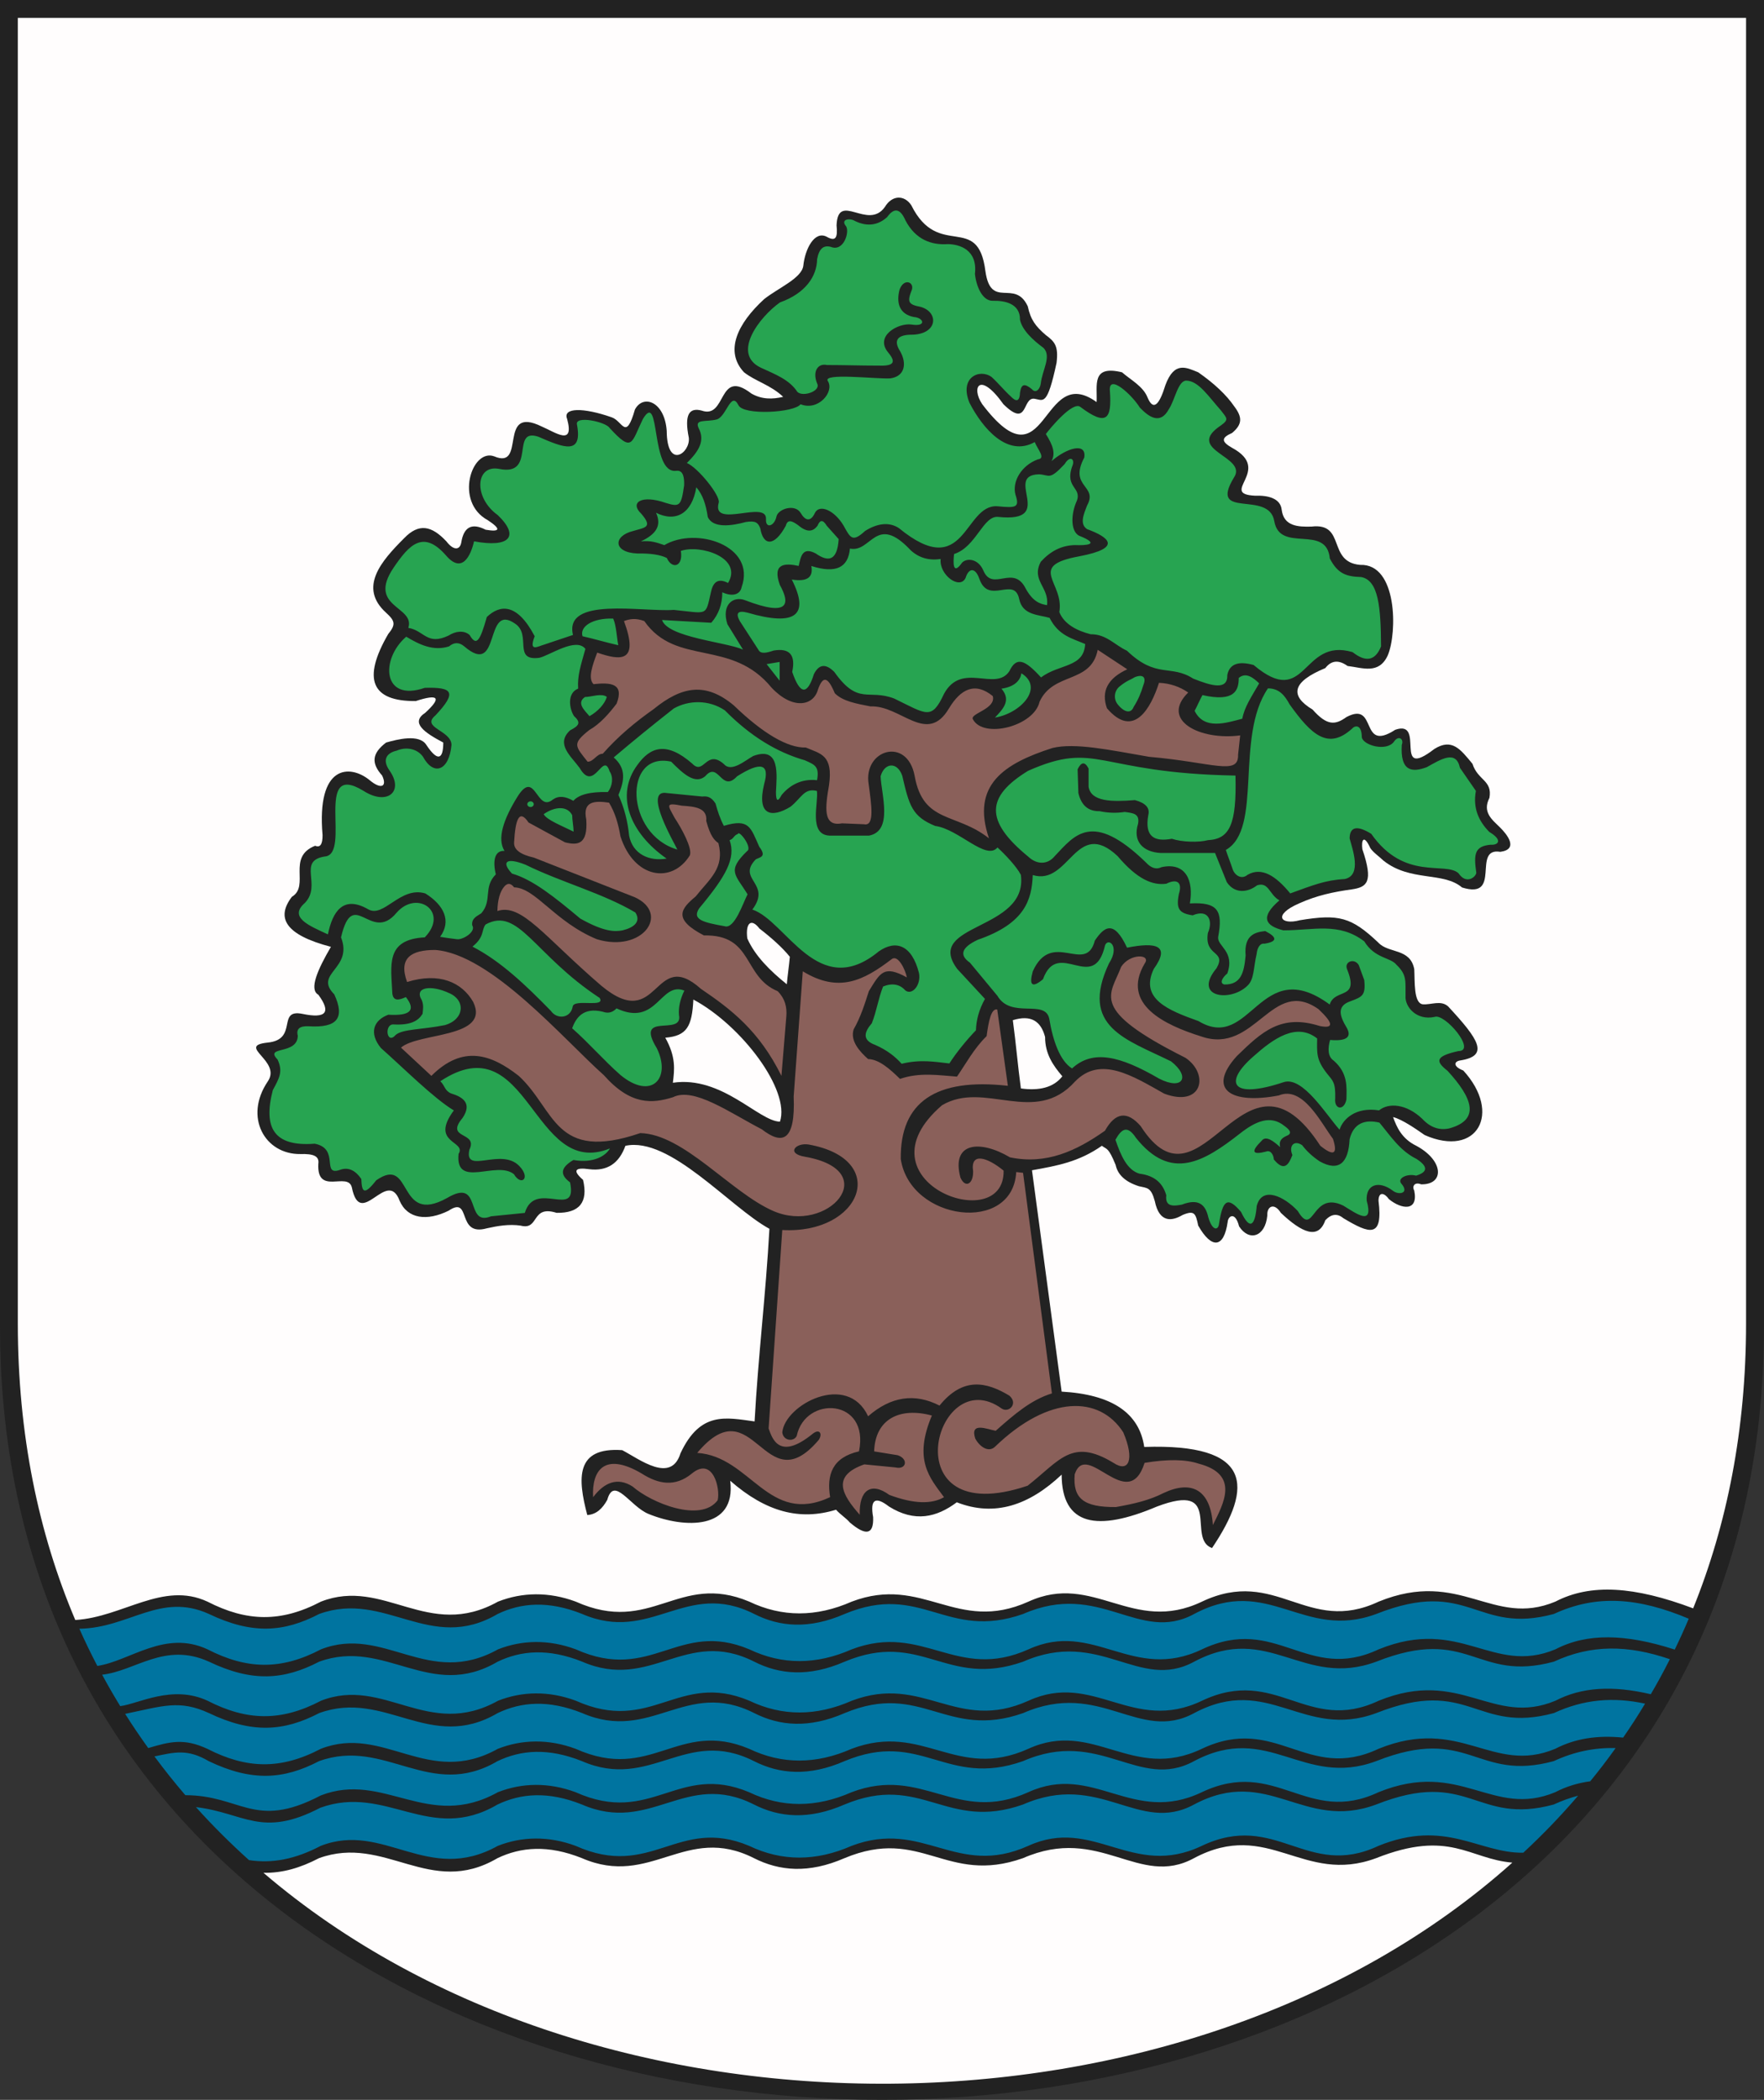 <?xml version="1.0" encoding="UTF-8" standalone="no"?>
<svg
   xmlns:dc="http://purl.org/dc/elements/1.1/"
   xmlns:cc="http://web.resource.org/cc/"
   xmlns:rdf="http://www.w3.org/1999/02/22-rdf-syntax-ns#"
   xmlns:svg="http://www.w3.org/2000/svg"
   xmlns="http://www.w3.org/2000/svg"
   xmlns:sodipodi="http://inkscape.sourceforge.net/DTD/sodipodi-0.dtd"
   xmlns:inkscape="http://www.inkscape.org/namespaces/inkscape"
   width="556.789"
   height="662.528"
   id="svg2"
   sodipodi:version="0.32"
   inkscape:version="0.43"
   sodipodi:docname="Konstancin Jeziorna.svg"
   sodipodi:docbase="C:\Documents and Settings\Mistrz\Pulpit\Herby Wikipedia\Mazowieckie">
  <rect width="100%" height="100%" fill="#333333" stroke="none"/>
  <sodipodi:namedview
     inkscape:window-height="480"
     inkscape:window-width="640"
     inkscape:pageshadow="2"
     inkscape:pageopacity="0.0"
     borderopacity="1.0"
     bordercolor="#666666"
     pagecolor="#ffffff"
     id="base" />
  <defs
     id="defs4">
    <marker
       id="ArrowEnd"
       viewBox="0 0 10 10"
       refX="0"
       refY="5"
       markerUnits="strokeWidth"
       markerWidth="4"
       markerHeight="3"
       orient="auto">
      <path
         d="M 0 0 L 10 5 L 0 10 z"
         id="path7" />
    </marker>
    <marker
       id="ArrowStart"
       viewBox="0 0 10 10"
       refX="10"
       refY="5"
       markerUnits="strokeWidth"
       markerWidth="4"
       markerHeight="3"
       orient="auto">
      <path
         d="M 10 0 L 0 5 L 10 10 z"
         id="path10" />
    </marker>
  </defs>
  <path
     id="path14"
     d="M 556.789,0 L 556.789,418.516 C 556.789,743.852 0,743.879 0,418.516 L 0,0 L 556.789,0"
     style="fill:#222222;fill-rule:evenodd;stroke:none" />
  <path
     id="path16"
     d="M 239.375,205 C 237.414,201.977 235.449,198.946 233.485,195.918 C 232.117,193.399 232.938,192.528 235.949,193.305 C 251.016,197.707 255.676,194.223 249.922,182.848 C 254.715,183.625 256.77,182.207 256.086,178.583 C 263.938,181.059 267.727,179.04 268.277,173.079 C 275.074,174.528 276.395,161.817 287.457,173.625 C 290.059,176.008 293.211,176.926 296.91,176.375 C 296.356,181.293 302.875,186.204 304.762,182.379 C 305.766,179.075 307.867,179.028 309.102,182.567 C 312.031,191.11 320.164,181.551 321.703,189.032 C 322.766,194.145 327.793,193.915 331.293,194.946 C 334.16,200.633 338.488,201.426 342.524,203.2 C 342.113,210.723 334.34,209.399 328.59,213.735 C 323.477,208.133 320.84,207.051 318.59,211.778 C 314.211,218.364 303.602,208.614 297.981,218.887 C 294.031,227.356 292.508,225.375 282.246,220.399 C 273.985,217.254 270.938,222.7 263.34,212.004 C 260.649,209.301 258.5,209.528 256.902,212.692 C 254.805,219.43 252.52,219.204 250.055,212.004 C 251.195,206.641 249.235,204.391 244.164,205.262 C 242.016,205.997 240.051,206.457 239.371,204.989 L 239.375,205 z M 124.098,323.223 C 129.828,323.543 132.09,321.981 133.375,319.879 C 133.516,318.524 133.781,317.204 133.141,315.579 C 130.567,311.395 136.094,310.668 141.754,313.333 C 147.016,315.555 146.645,321.641 140.426,323.434 C 133.387,324.875 127.145,324.618 124.91,326.52 C 122.055,329.833 121.231,323.192 124.102,323.223 L 124.098,323.223 z M 352.074,359.625 C 353.766,356.618 355.617,354.547 358.555,359.008 C 369.539,372.805 379.902,366.633 391.422,357.614 C 396.27,353.813 401.027,351.641 405.465,355.29 C 407.52,356.735 407.727,357.77 406.082,358.387 C 404.543,359.059 403.563,360.04 404.078,361.95 C 402.125,360.192 399.617,358.102 398.215,359.938 C 394.77,363.344 395.235,364.481 399.602,363.344 C 401.246,362.672 402.067,364.79 402.07,365.821 C 405.313,369.762 406.754,367.536 407.934,364.426 C 406.699,361.536 408.461,359.579 411.02,361.329 C 412.457,363.239 414.309,364.942 416.574,366.442 C 422.668,369.836 425.652,366.813 425.985,359.469 C 427.215,354.356 430.867,353.118 435.395,354.2 C 438.985,358.497 441.852,363.055 447.121,365.668 C 450.77,368.043 450.719,369.801 446.969,370.938 C 444.211,370.184 440.934,371.743 442.293,373.418 C 445.039,376.559 441.434,377.18 439.578,375.641 C 435.149,372.348 431.027,373.723 431.387,378.836 C 433.676,387.094 428.082,382.864 423.981,380.383 C 413.906,375.473 414.844,390.782 409.629,382.086 C 405.383,377.516 398.336,374.051 396.668,380.536 C 396.18,386.325 394.688,388.598 391.731,382.395 C 387.309,377.153 385.914,378.907 384.781,386.059 C 384.567,388.282 382.656,388.489 381.379,384.032 C 380.492,380.071 378.313,378.032 373.063,380.071 C 370.18,380.641 367.707,380.7 368.125,377.129 C 367.098,373.59 364.785,370.954 359.641,370.309 C 355.738,369.168 353.746,364.508 352.082,359.618 L 352.074,359.625 z M 180.582,324.434 C 181.738,321.379 183.867,317.68 190.254,319.207 C 191.703,319.743 193.156,319.649 194.609,318.161 C 207.43,324.168 208.367,309.532 216.016,312.547 C 214.692,315.239 214.121,317.809 214.313,320.25 C 215.707,327.165 200.125,318.957 207.305,330.715 C 211.965,340.165 205.688,347.29 195.844,339.184 C 190.445,334.426 185.985,329.188 180.582,324.43 L 180.582,324.434 z M 149.125,298.672 C 153.051,295.536 151.859,293.465 153.277,291.688 C 163.688,285.938 168.559,301.27 189.277,314.864 C 191.281,318.133 181.004,314.957 180.758,317.649 C 180.008,321.461 175.672,321.61 173.891,318.957 C 166.004,310.879 158.078,303.278 149.125,298.668 L 149.125,298.672 z M 107.641,295.747 C 111.457,279.469 117.004,297.782 125.125,288.036 C 131.629,280.504 141.867,287.715 134.078,295.747 C 121.563,296.411 123.426,304.528 123.844,313.524 C 124.192,316.028 126.043,315.524 128.106,314.59 C 131.375,318.731 129.524,320.586 122.563,320.157 C 117.801,321.938 116.453,326.008 120.219,330.649 C 127.469,337.075 136.852,346.497 143.25,350.352 C 135.504,360.805 147.363,359.918 144.742,364.059 C 143.625,375.286 156.75,366 162.227,370.485 C 164.5,374.336 167.625,371.766 163.93,367.915 C 158.219,361.907 146.422,370.735 148.152,362.774 C 151.02,356.887 140.254,359.586 146.02,352.707 C 149.074,348.137 146.16,346.137 142.395,344.997 C 140.332,344.141 140.473,342.571 138.985,341.145 C 167.016,322.61 167.942,372.325 192.512,362.348 C 191.27,364.633 187.359,367.133 180.996,365.989 C 176.875,368.415 176.664,370.625 179.934,373.055 C 182.422,384.965 168.899,371.961 165.649,382.692 C 162.098,383.047 158.543,383.403 154.988,383.762 C 146.555,387.188 152.379,371.286 141.129,377.981 C 125.078,386.899 130.504,364.2 118.738,372.415 C 114.902,377.34 114.192,376.125 114.047,371.989 C 112.199,369.278 110.067,368.278 107.652,368.993 C 101.067,371.489 107.512,362.418 99.336,360.856 C 86.543,361.852 82.988,355.93 86.117,343.934 C 88.152,340.184 89.387,338.079 87.606,334.297 C 83.309,329.864 93.848,332.997 94,326.801 C 93.434,324.661 94.567,323.661 97.41,323.805 C 106.508,324.372 108.926,321.165 105.512,313.739 C 98.871,307.028 111.547,305.786 107.641,295.747 z M 386.922,268.168 C 398.692,261.5 389.711,232.586 400.211,217.192 C 403.84,217.188 405.582,219.547 407.055,222.247 C 413.945,231.879 419.207,236.739 426.766,229.895 C 427.594,228.907 429.793,228.356 429.844,232.614 C 430.246,235.161 437.594,237.223 439.973,234.036 C 441.414,231.821 443.227,233.192 442.457,235.004 C 441.953,243.235 445.508,243.864 450.344,242.055 C 454.859,239.543 459.582,236.516 460.817,242.254 C 462.492,244.68 464.172,247.106 465.848,249.536 C 464.84,255.063 466.785,259.11 470.074,262.481 C 474.504,265.125 472.875,266.715 470.477,266.524 C 465.41,266.993 465.137,269.512 465.977,275.379 C 465.875,276.657 462.84,279.243 460.363,275.52 C 456.149,271.735 443.301,278.059 432.82,263.083 C 428.461,260.387 426.059,260.743 425.992,264.512 C 426.797,267.68 430.047,276.215 424.422,277.352 C 418.227,277.696 414.363,279.325 407.25,281.887 C 402.754,276.391 398.254,273.426 393.758,276.024 C 391.961,277.571 389.867,276.29 389.129,274.407 C 388.391,272.114 387.652,270.43 386.914,268.137 L 386.922,268.168 z M 389.965,244.719 C 390.356,260.079 388.16,264.735 381.281,265.079 C 378.426,265.844 373.106,265.723 369.883,264.645 C 364.512,265.641 361.207,264.149 362.445,257.176 C 363.024,254.938 361.621,253.36 358.231,252.446 C 350.867,253.032 344.332,252.954 343.602,248.215 C 343.602,246.309 343.602,244.399 343.602,242.489 C 342.445,240.25 341.289,240.333 340.133,242.735 C 340.215,245.223 340.297,247.715 340.379,250.207 C 341.285,254.106 343.52,256.016 347.07,255.934 C 349.715,256.508 352.359,256.59 355.004,256.184 C 357.656,256.543 359.797,256.68 359.219,259.918 C 357.469,265.489 360.785,268.852 366.406,269.133 C 372.109,269.133 377.813,269.133 383.516,269.133 C 384.754,272.204 385.992,275.274 387.235,278.348 C 389.805,282.165 393.973,281.536 396.766,279.34 C 400.485,278.098 400.621,282.329 403.844,284.071 C 397.563,289.465 399.461,292.122 405.082,293.536 C 414.641,293.536 422.613,290.895 430.625,297.02 C 433.949,302.473 438.926,302.024 440.781,304.403 C 444.176,307.633 443.567,309.633 443.645,314.204 C 443.379,317.586 447.039,322.079 452.801,320.852 C 455.988,319.571 466.192,331.653 460.336,331.625 C 452.899,333.282 453.102,334.868 456.906,337.86 C 464.883,346.536 467.281,353.344 457.399,356.04 C 454.262,356.7 451.449,355.711 448.969,353.051 C 443.926,348.239 438.332,347.852 435.277,350.34 C 427.817,349.161 423.824,353.176 422.817,356.438 C 418.59,351.731 411.133,339.372 405.102,341.461 C 388.399,347.012 386.223,341.442 395.727,333.223 C 401.801,327.825 409.164,322.442 415.746,327.653 C 415.692,332.375 415.41,334.375 418.969,338.86 C 420.711,341.008 421.59,341.559 421.445,346.579 C 421.082,350.098 424.266,350.563 424.981,346.887 C 425.067,342.903 425.5,338.606 420.949,334.622 C 419.051,333.379 419.09,330.692 419.832,328.122 C 422.809,328.375 427.231,328.266 425.164,324.415 C 423.008,320.844 421.676,317.52 426.152,315.946 C 429.992,314.516 431.109,314.122 430.613,309.223 C 430.035,307.649 429.457,306.071 428.879,304.493 C 427.531,302.215 424.27,303.368 425.16,305.735 C 429.231,315.723 421.363,311.657 419.707,316.942 C 397.617,300.711 394.922,332.223 378.297,322.168 C 368.77,318.766 359.676,315.168 364.164,305.731 C 369.539,298.258 364.906,297.18 355.735,299.008 C 351.52,289.926 348.461,292.512 345.57,296.77 C 342.731,307.696 332.043,293.043 325.981,306.481 C 324.742,310.961 325.817,311.793 329.203,308.969 C 333.965,295.817 345.223,313.829 348.801,298.25 C 349.774,295.758 353.613,298.465 350.031,303.985 C 340.637,324.008 355.524,327.911 369.621,334.868 C 375.817,339.68 373.422,344.165 365.902,340.344 C 353.426,333.083 344.914,331.09 338.379,337.11 C 334.578,334.747 332.348,328.434 331.188,321.418 C 329.879,315.125 319.152,321.59 314.824,314.196 C 311.934,310.711 309.039,307.223 306.149,303.735 C 302.68,301.329 303.504,298.922 308.625,296.512 C 323.539,291.372 325.672,283.899 325.981,276.09 C 337.492,279.637 339.609,257.758 352.762,270.114 C 359,277.504 363.879,279.411 368.133,278.829 C 371.602,277.083 373.258,278.497 372.102,282.063 C 371.195,286.711 372.07,288.137 376.449,288.801 C 381.567,286.637 382.902,290.704 381.258,294.36 C 380.043,301.981 387.238,299.77 384,305.469 C 376.363,314.649 388.238,316.286 393.68,311.067 C 395.938,309.043 395.606,305.34 396.645,300.985 C 396.809,299.243 397.633,297.5 399.121,297.75 C 403.168,297.09 403.254,295.758 399.367,293.766 C 396.309,294.086 392.586,294.911 393.168,301.485 C 392.676,306.965 391.668,310.688 386.469,310.625 C 384.914,310.29 385.652,308.583 387.395,307.133 C 389.859,300.118 384.176,298.586 384.496,295.653 C 386.067,287.297 384.402,284.559 375.57,285.047 C 376.797,278.075 374.453,271.93 366.645,273.594 C 364.992,274.422 363.34,273.922 361.688,272.102 C 344.68,255.598 339.141,263.575 332.922,270.11 C 330.774,272.766 327.375,272.95 324.567,270.293 C 310.652,258.899 311.305,251.305 324.496,243.211 C 346.485,233.477 345.895,243.907 389.961,244.704 L 389.965,244.719 z M 213.809,268.055 C 197.285,263.243 196.617,236.965 211.836,240.313 C 215.637,244.137 219.359,247.594 222.574,244.934 C 226.863,239.907 227.645,250.352 232.656,244.934 C 240.18,240.165 243.031,240.973 241.203,247.356 C 238.774,257.364 243.567,258.168 249.504,254.543 C 252.942,251.829 253.832,248.52 257.859,249.559 C 258.367,253.379 255.145,263.321 261.805,263.649 C 265.965,263.649 270.133,263.649 274.297,263.649 C 281.981,262.196 278.168,250.594 277.957,244.926 C 279.125,240.672 283.18,240.188 284.781,244.739 C 286.973,254.149 287.879,257.625 295.188,260.598 C 302.613,261.575 311.258,271.684 314.844,267.391 C 317.324,269.665 320.844,273.375 322.223,276.02 C 324.621,293.848 291.422,291.211 302.129,305.7 C 305.051,308.852 307.973,312.008 310.895,315.165 C 309.043,318.465 308.145,321.766 308.047,325.071 C 305.207,328.012 301.914,332 299.66,335.532 C 295.117,335.04 290.609,334.165 284.594,335.633 C 282.586,333.395 280.027,331.34 276.266,329.692 C 272.008,328.157 272.817,325.586 275.172,322.868 C 276.703,319.055 277.207,315.067 278.742,311.254 C 281.617,310.083 284.031,310.543 285.719,312.454 C 287.832,314.204 290.805,310.825 290.074,307.016 C 287.813,298.137 282.766,296.407 277.363,300.192 C 258.207,315.993 248.149,290.497 237.469,286.981 C 243.719,278.672 232.379,277.504 238.563,271.129 C 239.863,270.438 242.098,270.368 239.656,267.168 C 236.926,261.071 236.504,258.149 228.477,260.563 C 227.235,258.215 226.504,255.868 225.848,253.52 C 224.461,251.317 223.074,251.168 221.688,251.321 C 217.961,250.957 214.235,250.59 210.508,250.223 C 202.688,248.879 213.164,266.493 213.793,268.055 L 213.809,268.055 z M 167.457,252.84 C 168.016,252.84 168.473,253.243 168.473,253.735 C 168.473,254.227 168.02,254.629 167.457,254.629 C 166.899,254.629 166.442,254.231 166.442,253.735 C 166.442,253.243 166.895,252.84 167.457,252.84 z M 171.613,256.875 C 172.453,258.665 177.477,260.606 181.047,262.399 C 181.047,260.864 180.602,258.727 180.602,257.192 C 179.074,254.207 175.18,254.403 171.613,256.875 z M 165.867,272.825 C 177.078,278.352 190.356,281.848 200.547,287.907 C 202.414,290.805 200.074,292.684 196.508,293.536 C 194.223,293.969 190.891,294.172 183.145,289.813 C 175.203,283.161 168.184,277.5 161.598,275.625 C 158.117,271.872 159.84,270.442 165.867,272.829 L 165.867,272.825 z M 220.738,286.536 C 229.203,276.375 232.301,270.821 230.293,265.086 C 231.586,264.688 231.594,263.551 232.887,263.149 C 233.25,261.711 237.606,267.5 235.824,268.524 C 229.285,274.848 232.172,275.95 235.961,282.18 C 234.617,284.629 231.887,293.29 228.703,292.231 C 221.985,291.036 218.262,290.141 220.735,286.532 L 220.738,286.536 z M 193.707,238.985 C 200.117,233.567 205.25,229.368 212.672,223.536 C 217.235,220.946 223.621,220.637 228.797,224.133 C 236.859,232.282 245.172,237.333 254.031,239.879 C 257.184,241.274 258.688,241.817 257.891,246.168 C 252.957,245.61 249.246,247.77 246.711,250.825 C 245.52,253.122 244.922,252.825 244.922,249.926 C 245.145,244.735 246.434,235.282 237.754,238.528 C 235.238,239.887 230.844,243.836 228.496,241.075 C 222.863,236.176 222.242,244.833 218.492,240.926 C 210.434,233.899 205.297,235.579 201.172,241.375 C 194.168,250.844 198.711,262.77 210.418,270.903 C 204.93,271.836 199.68,269.504 198.574,263.641 C 198.152,259.309 197.094,254.973 195.199,250.825 C 197.055,246.387 197.754,242.512 193.707,238.977 L 193.707,238.985 z M 184.637,219.915 C 186.59,219.915 189.887,218.61 191.527,219.868 C 190.938,222.11 188.602,224.559 186.063,225.961 C 184.465,224.086 181.887,221.79 184.641,219.915 L 184.637,219.915 z M 128.215,200.883 C 132.457,203.446 136.789,205.497 141.719,203.954 C 143.332,202.59 144.945,202.59 146.559,203.954 C 158.242,214.004 152.672,189.821 162.609,196.79 C 167.871,200.309 161.75,208.688 170.254,207.54 C 173.629,206.739 181.805,200.973 184.777,204.727 C 183.317,209.938 182.203,213.231 182.485,217.27 C 178.824,218.719 179.762,223.836 181.211,225.969 C 183.504,228.016 182.711,229.012 179.938,230.434 C 175.277,234.778 180.254,238.567 182.992,242.348 C 187.586,250.29 190.324,236.809 192.418,243.372 C 193.692,245.247 193.309,248.024 191.867,249.899 C 186.094,249.77 182.672,250.747 180.973,252.668 C 178.426,251.219 176.367,250.985 174.5,252.266 C 169.301,256.579 169.012,242.368 163.375,251.305 C 158.899,258.489 156.844,264.633 159.238,268.469 C 156.039,268.278 155.5,271.747 156.5,275.872 C 152.426,279.965 155.485,284.059 151.914,288.157 C 150.672,289.02 148.789,289.653 149.043,291.934 C 150.387,293.989 146.055,296.575 144.274,296.344 C 142.152,296.09 140.367,295.833 138.922,295.579 C 142.574,290.547 140.106,285.559 134.25,281.891 C 126.289,279.493 121.121,289.848 116.133,286.848 C 108.336,282.407 104.973,287.579 103.504,294.809 C 97.399,292.004 91.047,289.399 96.242,284.872 C 101.676,279.227 93.75,271.625 102.485,270.243 C 111.078,269.649 98.789,239.79 114.715,249.512 C 122.156,254.313 127.676,249.786 122.918,243.071 C 120.422,239.477 122.344,237.481 125.184,236.848 C 128.133,235.571 131.598,236.141 133.496,238.735 C 136.891,245.004 141.777,243.172 142.512,235.012 C 142.414,230.379 132.75,229.625 137.43,225.731 C 144.469,218.27 142.738,216.778 134.078,217.016 C 120.695,221.661 119.965,207.989 128.219,200.891 L 128.215,200.883 z M 183.867,200.743 C 182.922,197.711 186.965,194.973 193.547,195.172 C 194.555,197.399 194.688,201.352 195.156,203.575 C 191.531,202.766 187.488,201.551 183.863,200.743 L 183.867,200.743 z M 241.977,209.543 L 246.082,214.77 L 246.082,208.852 L 241.977,209.54 L 241.977,209.543 z M 316.106,217.29 C 320.465,216.649 322.055,214.547 322.399,212.434 C 329.668,216.946 322.203,225.059 314.055,226.411 C 316.207,224.028 319.449,221.149 316.102,217.29 L 316.106,217.29 z M 358.125,213.688 C 360.668,212.637 361.942,213.598 360.891,216.153 C 360.176,218.614 359.145,221.004 357.836,223.008 C 357.016,225.262 354.828,224.797 352.805,222.247 C 351.535,220.743 351.551,218.192 353.27,216.684 C 355.742,214.653 356.848,214.516 358.121,213.688 L 358.125,213.688 z M 377.07,224.278 C 377.891,222.774 378.715,220.817 379.539,219.313 C 389.75,221.629 391.012,217.747 390.996,213.899 C 393.317,211.934 395.719,213.95 397.442,215.61 C 394.973,219.895 392.793,223.075 392.121,226.758 C 387.106,228.075 380.07,230.446 377.07,224.278 z M 331.906,145.512 C 333.18,143.032 332.43,140.625 330.109,136.938 C 331.363,135.25 338.613,126.446 341.016,128.403 C 349.383,134.665 350.945,132.18 350.328,123.399 C 349.754,117.622 357.379,124.657 359.762,128.586 C 362.531,131.461 366.199,134.235 368.973,129.036 C 370.844,126.254 371.817,120.106 374.426,120.09 C 378.317,120.145 381.477,125.133 385.371,129.485 C 387.168,131.891 388.067,132.321 385.371,134.223 C 373.543,142.145 394.133,143.926 389.453,150.715 C 381.34,164.196 400.559,154.422 402.219,164.461 C 404.008,174.68 418.68,165.188 419.742,176.196 C 422.285,181.172 425.145,181.918 429.625,182.063 C 435.102,183.075 435.848,191.446 435.914,203.954 C 434.117,208.465 431.121,209.067 426.93,205.758 C 410.672,200.93 412.598,224.106 395.699,209.821 C 390.832,208.469 388.063,209.52 387.387,212.977 C 387.547,217.883 382.453,216.446 376.606,214.106 C 369.492,209.516 364.996,214.254 355.711,205.305 C 351.895,203.575 349.195,200.04 344.254,200.118 C 339.836,198.989 335.867,196.883 334.367,193.125 C 336.039,183.774 323.856,178.602 340.656,175.524 C 354.52,172.895 349.93,169.438 343.125,166.95 C 340.676,165.352 342.078,162.211 343.125,159.504 C 346.692,153.055 337.25,153.793 342.231,144.387 C 343.059,139.454 336.695,141.29 331.895,145.516 L 331.906,145.512 z M 301.149,174.797 C 308.164,172.586 310.32,162.512 315.121,163.102 C 333.676,164.989 316.57,149.954 327.93,149.653 C 331.344,149.805 331.106,151.715 336.078,146.379 C 337.727,143.559 339.492,144.86 338.406,147.196 C 335.953,154.34 342.086,153.637 339.57,158.774 C 337.957,162.883 338.078,167.598 340.539,168.997 C 347.723,171.844 342.711,172.122 339.34,171.985 C 334.965,172.051 331.461,174 328.512,177.247 C 325.41,183.168 331.195,185.219 330.488,190.93 C 328.238,190.586 325.985,189.77 323.735,185.668 C 319.844,177.907 313.305,186.844 310.406,180.055 C 308.617,175.829 304.469,176.012 303.359,177.95 C 300.793,181.333 300.805,177.68 301.149,174.793 L 301.149,174.797 z M 219.781,153.754 C 218.426,162.02 213.317,164.895 207.07,161.786 C 208.957,165.965 206.977,168.59 202.281,170.829 C 205.426,170.465 207.317,171.192 209.688,171.993 C 219.785,166.04 238.766,172.192 234.082,185.266 C 233.57,187.743 230.985,188.278 227.985,186.868 C 227.985,190.657 226.824,193.868 224.5,196.493 C 219.324,196.204 214.145,195.911 208.965,195.618 C 210.793,201.129 229.094,202.551 234.524,204.954 C 232.879,202.282 231.235,199.606 229.59,196.934 C 227.641,190.797 231.418,187.981 235.106,189.352 C 249.328,194.829 249.379,190.364 246.141,184.54 C 243.688,177.665 247.774,177.625 252.094,178.559 C 252.774,175.637 253.231,172.387 257.465,174.622 C 261.406,177.368 264.266,177.075 264.723,170.102 C 263.465,168.692 262.207,167.282 260.949,165.872 C 259.789,163.93 258.82,163.93 258.047,165.872 C 256.692,167.692 254.852,168.18 251.949,165.727 C 250.207,164.461 248.606,163.629 248.031,165.872 C 244.328,172.727 240.875,172.114 239.988,166.747 C 239.293,164.899 238.5,164.219 235.402,164.707 C 230.973,165.911 225.043,166.774 223.399,163.114 C 222.813,159.118 221.809,156.094 219.801,153.762 L 219.781,153.754 z M 180.856,200.336 C 177.836,201.348 174.813,202.36 171.789,203.372 C 169.781,203.93 166.77,205.93 168.77,200.743 C 163.113,189.993 157.707,190.836 153.66,194.672 C 151.512,202.293 150.371,204.047 148.223,200.336 C 146.41,198.782 143.793,199.118 141.574,200.536 C 134.727,203.774 133.922,198.918 128.883,198.11 C 131.125,191.215 115.727,191.68 124.25,179.09 C 129.098,171.95 133.567,167.012 140.77,175.247 C 145.813,181.133 148.543,175.461 149.633,170.797 C 160.711,172.887 164.207,169.317 157.086,162.5 C 149.41,157.016 150.02,146.575 157.488,147.93 C 169.473,150.411 160.961,134.731 169.977,137.813 C 178.051,141.356 183.914,143.625 182.117,133.954 C 181.402,130.977 191.223,133.09 192.418,135.024 C 199.719,143.012 199.246,139.735 202.918,132.211 C 208.567,122.731 205.16,149.692 213.488,148.54 C 215.817,148.278 216,151 215.938,153.137 C 215,159.61 214.609,160.071 210.063,158.653 C 202.543,156.024 198.645,158.52 202.41,162.09 C 206.188,166.481 203.559,166.411 199.793,167.551 C 193.481,169.102 193.496,174.34 201.203,174.633 C 205.363,174.567 208.453,175.036 210.469,176.047 C 212.145,179.754 215.703,178.809 214.899,173.821 C 221.016,171.704 234.567,175.934 229.805,183.938 C 226.481,182.219 225.004,183.836 224.367,186.969 C 222.641,194.547 223.508,193.528 212.684,192.43 C 202.645,193.141 177.981,188.141 180.852,200.321 L 180.856,200.336 z M 251.715,123.692 C 249.152,119.758 244.762,118.137 240.145,116.012 C 230.789,111.543 239.777,99.973 246.172,95.426 C 254.227,92.547 257.84,87.192 257.91,81.77 C 258.551,78.411 259.942,77.262 262.281,77.903 C 266.27,79.504 268.219,73.243 267.059,71.399 C 265.199,69.239 268.106,68.637 269.887,69.739 C 274.074,71.77 277.457,70.829 280.012,68.497 C 282.363,65.223 284.242,65.993 285.797,69.532 C 288.965,75.606 293.981,77.372 299.149,77.028 C 302.871,77.055 308.613,78.79 307.727,86.43 C 308.18,90.59 310.18,94.993 313.387,94.907 C 317.063,94.813 322.016,95.719 321.949,100.86 C 322.602,104.129 326.039,107.325 329.387,109.782 C 331.965,112.454 328.981,116.766 328.516,120.965 C 328.293,122.75 326.945,124.305 325.672,122.762 C 323.473,120.993 322.371,120.977 321.953,123.891 C 321.817,127.2 320.402,126.493 319.063,125.098 C 316.93,123.165 315.113,120.879 312.977,118.942 C 309.188,116.207 302.692,119.086 306.012,127.102 C 310.332,135.45 318.102,144.274 326.602,139.477 C 327.57,141.864 330.188,144.645 327.567,144.942 C 322.356,146.879 319.422,151.961 320.512,156.055 C 321.891,160.161 320.738,160.301 314.762,159.731 C 304.156,159.106 304.809,183.899 283.735,166.633 C 280.555,164.524 276.75,165.204 273.07,167.516 C 269.121,171.129 268.481,169.879 266.309,165.911 C 263.344,160.875 258.594,158.997 257.219,161.84 C 255.824,164.852 254.106,164.215 252.758,161.895 C 250.938,158.836 245.68,160.563 245.102,162.895 C 244.469,166.067 241.629,166.895 241.777,163.868 C 242.274,157.528 224.469,167.043 226.859,158.594 C 227.485,156.481 220.313,147.532 216.801,146.086 C 220.559,142.379 222.625,139.098 220.52,135.086 C 219.137,132.098 222.844,133.192 226.137,132.364 C 229.281,131.633 230.68,123.129 233.09,127.856 C 234.684,131.149 250.75,130.207 252.688,127.547 C 258.32,129.805 263.438,123.579 261.309,120.243 C 259.457,117.563 276.453,119.614 280.949,119.391 C 285.621,118.793 286.305,114.715 284.149,110.883 C 281.774,107.184 283.598,105.711 287.352,105.614 C 296.051,105.711 296.473,98.516 290.649,96.844 C 286.559,96.051 286.297,95.247 287.863,91.313 C 288.496,88.875 285.223,87.743 283.926,91.418 C 282.934,95.258 283.633,99.11 288.485,100.028 C 291.602,100.247 292.543,103.204 287.668,102.387 C 283.508,101.84 276,106 280.34,111.207 C 283.274,114.688 281.559,115.516 277.125,115.356 C 271.754,115.356 266.383,115.172 261.012,115.172 C 258.09,114.52 256.391,117.274 257.914,120.981 C 259.211,123.395 253.43,125.336 251.719,123.676"
     style="fill:#27a451;fill-rule:evenodd;stroke:none;fill-opacity:1" />
  <path
     id="path18"
     d="M 339.219,465.161 C 338.582,472.786 341.988,475.579 352.219,475.497 C 358.051,474.454 362.75,473.379 367.305,471.051 C 376.102,466.934 382.109,469.946 382.832,481.18 C 386.168,474.43 391.442,465.196 378.297,461.79 C 374.223,460.426 368.547,460.348 361.277,461.551 C 356.027,478.02 342.949,453.997 339.223,465.161 L 339.219,465.161 z M 271.363,477.926 C 265.828,471.665 262.293,465.719 272.801,462.032 C 276.074,462.352 279.352,462.672 282.629,462.993 C 286.063,463.825 286.856,460.329 283.348,459.141 C 280.871,458.743 278.395,458.34 275.918,457.938 C 276.235,447.665 284.067,443.891 294.137,446.622 C 288.242,460.614 293.434,466.254 297.973,472.387 C 294.059,474.633 288.465,474.555 280.711,471.668 C 274.879,467.415 271.121,470.223 271.363,477.926 z M 187.211,472.387 C 186.731,464.04 190.723,457.938 202.555,464.922 C 207.828,468.293 213.102,469.258 218.375,464.922 C 225.008,459.45 227.43,469.625 226.524,473.348 C 221.188,480.532 205.637,474.231 199.672,469.016 C 194.879,465.969 190.723,467.735 187.207,472.387 L 187.211,472.387 z M 311.406,326.926 C 307.488,330.696 304.692,335.915 302.059,339.688 C 296.426,339.29 290.352,338.243 284.078,340.407 C 280.723,337.114 277.367,334.219 274.012,334.149 C 271.371,331.825 268.25,328.372 269.457,324.758 C 271.692,320.864 272.973,316.665 274.25,312.719 C 277.883,306.821 279.004,304.411 286.235,308.387 C 285.836,306.141 283.508,301.075 281.465,302.61 C 272.555,309.422 264.719,313.383 253.391,306.461 C 252.434,319.625 251.473,332.79 250.516,345.954 C 251.113,360.243 246.883,361.286 240.449,356.309 C 230.324,351.067 218.973,342.875 212.399,346.196 C 205.852,348.219 199.059,348.79 190.582,339.215 C 177.957,328 155.012,300.997 137.356,299.723 C 129.922,299.723 125.688,302.129 128.488,309.836 C 138.649,306.688 145.758,309.903 149.344,316.094 C 154.93,327.618 132.113,325.688 126.57,330.54 C 129.766,333.508 132.961,336.477 136.16,339.45 C 146.109,329.524 155.059,332.661 163.731,339.45 C 175.317,350.083 174.918,366.782 202.09,357.508 C 215.852,357.829 230.629,376.204 244.047,382.071 C 261.274,389.622 279.094,369.407 254.113,364.973 C 247.945,363.961 251.18,360.411 255.309,361.122 C 281.106,365.805 271.867,389.477 246.918,388.09 C 245.481,409.04 244.043,429.75 242.606,450.704 C 243.668,453.555 245.742,461.141 256.508,452.387 C 258.695,450.637 259.703,452.387 258.426,454.313 C 241.098,474.739 238.047,436.95 220.067,458.407 C 237.004,459.508 242.504,481.493 262.024,472.372 C 260.863,465.309 262.699,459.848 271.133,457.922 C 274.57,441.161 254.176,440.207 251.477,453.051 C 250.559,454.977 247.203,454.653 246.922,451.907 C 247.774,443.204 267.422,432.75 274.012,446.852 C 281.203,440.59 288.715,439.465 296.547,443.481 C 303.899,434.422 311.25,435.911 318.602,440.352 C 321.461,442.856 318.457,445.879 316.207,444.446 C 295.164,429.188 280.899,483.442 324.356,468.766 C 334.617,460.707 338.328,453.594 351.445,461.543 C 356.238,464.754 358.254,460.622 354.543,451.911 C 347.106,440.375 331.184,439.95 314.043,456.485 C 311.969,458.418 309.152,456.415 307.813,453.84 C 306.098,448.528 311.543,450.934 314.285,451.434 C 320.235,446.176 325.43,441.68 332.024,439.637 C 328.988,416.438 325.953,393.239 322.914,370.04 C 322.195,369.961 321.477,369.879 320.758,369.801 C 319.699,389.391 287.332,385.293 284.317,365.707 C 284.078,347.727 295.344,340.02 318.121,342.59 C 317.004,334.563 315.887,326.536 314.766,318.508 C 312.848,318.094 312.047,322.192 311.41,326.934 L 311.406,326.926 z M 307.149,369.532 C 306.227,363.36 311.742,365.196 316.781,369.352 C 317.156,390.411 269.551,372.645 297.336,348.723 C 310.785,340.754 326.598,355.415 339.32,341.239 C 347.348,332.957 357.481,339.45 367.492,345.071 C 379.488,349.528 381.785,338.946 374.219,333.774 C 343.453,318.344 350.481,314.102 353.859,305.094 C 356.637,300.684 363.465,301.024 361.309,304 C 353.66,316.938 367.856,323.465 379.121,327.004 C 396.215,332.997 401.426,307.942 416.199,318.426 C 420.922,322.868 421.043,324.633 416.559,323.719 C 404.309,319.836 398.254,325.575 390.387,333.211 C 380.809,343.801 388.629,348.516 403.652,345.625 C 411.25,342.438 417.012,354.383 420.738,359.317 C 422.313,364.184 420.977,364.915 416.742,361.504 C 392.477,324.223 379.555,385.665 360.035,355.297 C 355.797,350.43 352.039,350.918 348.77,356.758 C 339.758,363.122 330.215,367.567 318.781,365.153 C 309.391,359.594 300.141,360.297 303.152,371.54 C 304.664,375.004 307.27,373.606 307.149,369.532 z M 157,287.434 C 157.078,283.907 157.797,281.336 159.156,279.731 C 160.195,278.528 161.235,278.61 162.27,279.969 C 169.082,280.153 175.133,290.883 188.402,296.344 C 202.828,300.719 211.617,288.278 200.387,283.102 C 189.758,278.93 179.129,274.754 168.5,270.583 C 164.188,269.622 162.109,268.016 162.27,265.77 C 162.668,258.625 163.867,255.094 166.824,259.508 C 170.66,261.594 174.496,263.68 178.332,265.77 C 182.254,266.743 185.613,266.594 185.043,258.547 C 183.832,252.754 187.672,252.602 192.235,253.25 C 194.152,256.422 195.188,260.032 195.828,263.844 C 200.102,277.231 212.106,278.973 217.738,269.879 C 218.613,267.672 215.141,261.364 212.945,258.047 C 210.836,254.094 209.766,253.122 215.246,254.211 C 219.356,254.477 223.324,254.868 222.918,259.028 C 224.195,263.77 225.473,265.133 226.754,266.008 C 228.797,273.887 224.074,277.2 219.563,282.864 C 214.91,286.711 212.262,289.997 222.199,295.145 C 237.856,294.79 234.414,308.188 245.453,312.723 C 247.77,315.047 248.438,317.696 248.199,320.668 C 247.641,327.489 247.211,332.629 246.652,339.45 C 239.602,325.219 230.852,318.516 221.238,311.997 C 206.129,298.473 208.211,326.293 189.832,311.036 C 171.66,295.434 164.688,284.899 156.988,287.438 L 157,287.434 z M 187.336,215.86 C 185.516,214.024 186.957,210 188.5,205.907 C 195.926,208.481 201.817,209.094 196.953,195.954 C 198.668,195.325 200.527,194.903 203.363,195.954 C 213.43,210.403 230.805,201.348 243.59,217.032 C 250.266,224.04 256.742,222.711 258.164,217.618 C 259.766,213.024 261.332,213.536 263.492,218.727 C 266.024,221.282 270.289,222.004 274.777,222.883 C 284.317,222.457 292.602,235.278 299.555,223.469 C 303.207,217.415 307.754,215.047 313.359,219.622 C 314.469,223.707 306.121,225.094 307.067,226.911 C 310.363,233.231 326.406,229.129 328.121,221.422 C 332.488,211.875 344.324,215.891 346.485,205.028 C 349.59,207.075 352.699,209.125 355.809,211.176 C 349.637,214.016 347.496,218.114 349.399,223.473 C 357.832,233.293 363.254,223.442 365.824,215.442 C 369.297,215.583 372.406,216.672 375.047,218.497 C 366.09,227.25 378.781,233.715 391.453,232.028 C 391.164,234.368 391.082,235.766 390.789,238.11 C 391.004,244.852 382.867,240.536 362.684,238.782 C 350.047,236.583 339.27,234.286 332.199,236 C 317.039,240.875 306.426,247.594 312.16,264.504 C 301.75,256.286 291.406,259.907 288.707,244.844 C 286.367,232.247 272.352,236.536 274.195,247.477 C 275.039,253.903 276.149,260.77 272.738,260.067 C 270.41,259.969 268.078,259.872 265.746,259.774 C 259.594,260.957 260.516,254.489 261.668,247.77 C 263.047,238.083 258.926,237.84 254.344,235.852 C 248.625,236.043 240.711,231.344 231.649,222.59 C 222.777,215.153 215.242,216.465 206.289,223.758 C 200.606,227.758 195.164,232.247 190.258,237.813 C 188.317,237.813 187.418,240.329 185.473,240.329 C 181.504,235.325 180.531,234.688 185.988,230.348 C 189.457,228.372 192.27,225.098 194.629,222.004 C 197.09,215.571 192.707,215.278 187.344,215.86"
     style="fill:#8a605a;fill-rule:evenodd;stroke:none;fill-opacity:1" />
  <path
     id="path20"
     d="M 480.813,584.555 C 486.899,578.922 492.695,572.903 498.121,566.567 C 495.547,567.235 492.985,568.161 490.41,569.352 C 465.762,576.059 463.828,557.692 434.359,569.352 C 411.27,577.922 400.395,556.833 376.879,569.352 C 359.391,578.879 347.219,558.696 322.899,569.352 C 298.606,577.918 290.879,559.196 266.559,569.352 C 255.238,574.274 246.024,573.426 237.985,569.352 C 216.352,558.418 205.481,578.801 183.684,569.352 C 173.004,565.086 164.43,565.821 157.035,569.352 C 135.641,581.915 121.965,562.817 101.106,570.372 C 82.531,580.043 77.18,571.989 61.844,570.168 C 67.125,576.043 72.731,581.606 78.594,586.891 C 85.992,588.02 93.25,586.59 101.262,582.387 C 121.192,574.629 135.035,594.723 157.149,582.387 C 164.762,579.399 173.16,579.231 181.676,582.387 C 205.649,593.125 213.965,572.957 236.442,582.387 C 246.781,587.336 257.57,587.336 268.805,582.387 C 291.406,573.829 301.813,592.622 324.578,582.387 C 345.156,572.965 357.395,592.895 379.344,582.387 C 402.809,571.278 412.524,593.043 435.117,582.387 C 456.301,573.79 466.82,584.77 480.809,584.559 L 480.813,584.555 z M 501.942,562.02 C 504.703,558.661 507.395,555.133 509.961,551.543 C 503.289,551.36 496.879,552.668 490.414,555.665 C 465.766,562.372 463.832,544.004 434.363,555.665 C 411.274,564.235 400.399,543.145 376.883,555.665 C 359.395,565.192 347.223,545.008 322.902,555.665 C 298.609,564.235 290.883,545.508 266.563,555.665 C 255.242,560.586 246.027,559.739 237.988,555.665 C 216.356,544.731 205.485,565.114 183.688,555.665 C 173.008,551.399 164.434,552.133 157.039,555.665 C 135.645,568.227 121.563,548.11 100.703,555.665 C 89.543,561.473 79.504,562.188 65.879,555.665 C 59.109,551.668 54.996,552.883 48.75,554.176 C 51.859,558.379 55.113,562.454 58.504,566.403 C 67.16,566.426 72.57,569.051 78.262,570.465 C 84.25,571.954 90.547,572.102 101.266,566.485 C 121.195,558.727 135.039,577.801 157.152,565.465 C 164.766,562.477 173.164,562.309 181.68,565.465 C 205.652,576.204 213.969,556.036 236.445,565.465 C 246.785,570.415 257.574,570.415 268.809,565.465 C 291.41,556.907 301.817,575.696 324.582,565.465 C 345.16,556.043 357.399,575.973 379.348,565.465 C 402.813,554.356 412.527,576.122 435.121,565.465 C 461.051,554.942 471.004,573.758 490.895,565.465 C 494.297,563.696 497.961,562.555 501.938,562.024 L 501.942,562.02 z M 512.317,548.243 C 514.715,544.805 517.051,541.192 519.254,537.524 C 509.129,535.352 499.859,536.149 490.477,540.497 C 465.828,547.204 463.895,528.836 434.426,540.497 C 411.336,549.067 400.461,527.977 376.945,540.497 C 359.457,550.024 347.285,529.84 322.965,540.497 C 298.672,549.063 290.945,530.34 266.625,540.497 C 255.305,545.418 246.09,544.571 238.051,540.497 C 216.418,529.563 205.547,549.946 183.75,540.497 C 173.07,536.231 164.496,536.965 157.102,540.497 C 135.707,553.059 121.625,532.942 100.766,540.497 C 89.606,546.305 79.566,547.02 65.941,540.497 C 56.543,536.188 51.344,538.321 39.5,540.747 C 41.816,544.438 44.266,548.02 46.789,551.54 C 53.617,549.516 58.047,548.348 65.43,551.77 C 77.852,558.141 88.621,558.403 101.27,551.77 C 121.199,544.012 135.043,564.106 157.156,551.77 C 164.77,548.782 173.168,548.614 181.684,551.77 C 205.656,562.508 213.973,542.34 236.449,551.77 C 246.789,556.719 257.578,556.719 268.813,551.77 C 291.414,543.211 301.82,562 324.586,551.77 C 345.164,542.344 357.402,562.278 379.352,551.77 C 402.817,540.661 412.531,562.426 435.125,551.77 C 461.055,541.243 471.008,560.063 490.899,551.77 C 497.082,548.551 504.113,547.418 512.317,548.243 z M 521.051,534.559 C 523.145,531.008 525.176,527.278 527.074,523.5 C 513.785,518.954 502.219,518.833 490.477,524.274 C 465.828,530.981 463.895,512.614 434.426,524.274 C 411.336,532.844 400.461,511.754 376.945,524.274 C 359.457,533.801 347.285,513.618 322.965,524.274 C 298.672,532.84 290.945,514.118 266.625,524.274 C 255.305,529.196 246.09,528.348 238.051,524.274 C 216.418,513.34 205.547,533.723 183.75,524.274 C 173.07,520.008 164.496,520.743 157.102,524.274 C 135.707,536.836 121.625,516.719 100.766,524.274 C 89.606,530.083 79.566,530.797 65.941,524.274 C 52.004,517.957 42.746,527.247 32.238,528.391 C 34.047,531.77 35.969,535.059 37.949,538.305 C 43.699,537.602 54.359,531.434 65.496,536.598 C 77.918,542.973 88.688,543.235 101.336,536.598 C 121.266,528.84 135.109,548.934 157.223,536.598 C 164.836,533.61 173.235,533.442 181.746,536.598 C 205.719,547.336 214.035,527.168 236.512,536.598 C 246.852,541.547 257.641,541.547 268.879,536.598 C 291.481,528.04 301.887,546.833 324.652,536.598 C 345.231,527.176 357.469,547.106 379.418,536.598 C 402.883,525.489 412.598,547.254 435.192,536.598 C 461.121,526.075 471.07,544.891 490.965,536.598 C 499.227,532.301 509,531.719 521.059,534.555 L 521.051,534.559 z M 533.035,510.727 C 517.172,504.055 503.938,502.981 490.473,509.223 C 465.824,515.93 463.891,497.563 434.422,509.223 C 411.332,517.793 400.457,496.704 376.942,509.223 C 359.453,518.75 347.281,498.567 322.961,509.223 C 298.668,517.793 290.942,499.067 266.621,509.223 C 255.301,514.141 246.086,513.297 238.047,509.223 C 216.414,498.29 205.543,518.672 183.746,509.223 C 173.067,504.957 164.492,505.692 157.098,509.223 C 135.703,521.786 121.621,501.668 100.762,509.223 C 89.602,515.032 79.562,515.747 65.938,509.223 C 50.609,502.274 40.777,513.676 25.051,513.887 C 26.82,517.895 28.73,521.786 30.723,525.625 C 41.047,524.086 51.98,514.114 65.488,520.383 C 77.91,526.758 88.68,527.02 101.328,520.383 C 121.258,512.625 135.102,532.719 157.215,520.383 C 164.828,517.395 173.227,517.227 181.738,520.383 C 205.711,531.122 214.027,510.954 236.504,520.383 C 246.844,525.333 257.633,525.333 268.871,520.383 C 291.473,511.825 301.879,530.618 324.645,520.383 C 345.223,510.961 357.461,530.891 379.41,520.383 C 402.875,509.274 412.59,531.04 435.184,520.383 C 461.113,509.86 471.063,528.676 490.957,520.383 C 500.879,515.219 512.988,515.422 528.617,520.465 C 530.156,517.297 531.641,514.032 533.035,510.727"
     style="fill:#0074a0;fill-rule:evenodd;stroke:none;fill-opacity:1" />
  <path
     id="path22"
     d="M 23.785,511.129 C 38.805,510.235 51.398,498.805 65.473,505.333 C 77.895,511.704 88.664,511.965 101.313,505.333 C 121.242,497.575 135.086,517.668 157.199,505.333 C 164.813,502.344 173.211,502.176 181.723,505.333 C 205.695,516.071 214.012,495.903 236.488,505.333 C 246.828,510.282 257.617,510.282 268.856,505.333 C 291.457,496.77 301.863,515.563 324.629,505.333 C 345.207,495.907 357.445,515.84 379.395,505.333 C 402.859,494.223 412.574,515.989 435.168,505.333 C 461.098,494.805 471.047,513.625 490.942,505.333 C 502.067,499.543 515.934,500.497 534.426,507.457 C 545.102,481.09 551.125,451.051 551.125,417.571 L 551.125,5.645 L 5.625,5.645 L 5.625,417.571 C 5.625,452.583 12.145,483.77 23.762,511.129 L 23.785,511.129 z M 185.367,478.024 C 182.332,466.477 181.535,456.504 196.395,457.543 C 201.82,460.368 211.805,468.196 214.781,458.551 C 221.039,445.149 229.192,447.27 238.18,448.481 C 239.293,428 241.742,408.188 242.859,387.707 C 230.332,380.852 211.445,358.481 197.399,361.52 C 195.395,367.114 191.606,369.579 186.035,368.907 C 181.356,368.239 180.688,369.352 184.031,372.262 C 185.699,379.313 182.918,382.782 175.676,382.668 C 167.508,380.094 170.348,388.29 164.313,386.696 C 160.637,386.184 157.145,386.774 153.652,387.551 C 143.883,390.278 148.973,377.051 141.586,381.997 C 134.789,385.352 128.594,384.602 126.125,378.825 C 122.164,368.309 113.789,388.243 111.051,374.614 C 109.758,369.555 99.965,377.336 100.473,367.227 C 100.879,364.622 98.692,364.016 94.824,364.122 C 83.574,364.262 76.902,352.446 84.531,341.192 C 88.981,334.661 74.441,330.047 84.434,328.954 C 94.324,328.016 87.199,318.231 95.465,319.891 C 102.93,321.457 104.602,319.446 100.477,313.848 C 97.453,312.184 100.324,305.797 104.453,298.739 C 89.801,294.907 87.16,289.481 92.121,282.961 C 97.93,279.485 90.371,270.454 99.473,266.848 C 101.055,267.516 101.832,266.403 101.813,263.493 C 99.875,241.219 110.402,241.153 116.52,246.032 C 120.402,249.321 122.254,248.133 120.613,244.692 C 117.192,240.856 117.301,237.754 121.867,234.286 C 125.43,233.274 132.344,231.493 134.567,235.024 C 138.129,240.395 139.914,239.657 139.914,234.286 C 133.992,231.153 129.414,228.02 134.235,224.887 C 139.469,220.079 138.465,218.844 131.227,221.196 C 117.188,221.305 114.293,214.258 122.535,200.043 C 124.957,197.067 124.735,195.938 121.867,193.329 C 113.039,185.329 120.383,176.989 127.547,169.825 C 132.227,164.973 136.238,165.84 140.918,170.833 C 143.145,173.739 145.149,173.629 145.598,171.165 C 146.375,166.243 148.938,164.899 153.285,167.137 C 157.965,167.918 158.188,166.918 153.953,164.118 C 143.324,158.36 148.895,141.415 155.957,143.973 C 166.344,148.407 156.856,127.629 171,134.575 C 175.336,136.415 181.34,140.887 179.02,132.227 C 177.492,128.551 184.125,128.52 193.141,131.692 C 196.574,132.93 197.524,139.207 200.41,129.207 C 203.027,124.29 209.785,126.676 210.438,135.922 C 210.524,148.36 217.926,142.938 217.422,138.137 C 215.93,130.75 217.563,128.512 221.465,129.543 C 229.477,132.336 226.465,115.934 237.176,124.172 C 240.516,126.079 243.859,125.997 247.203,125.211 C 243.266,121.457 238.406,120.286 234.836,117.457 C 228.676,110.864 232.672,102.176 241.219,94.356 C 245.777,90.782 252.996,87.801 253.551,83.883 C 254.106,78.512 257.086,72.797 260.852,74.657 C 263.77,76.325 264.457,75.063 264.051,71.118 C 264.477,60.235 273.945,72.879 279.313,65.29 C 281.563,61.508 285.453,61.446 287.637,64.754 C 296.266,82.106 308.699,66.856 311.035,85.571 C 312.774,97.817 320.289,87.809 324.406,96.649 C 325.324,100.922 326.848,102.915 330.086,105.711 C 332.988,107.833 334.117,109.258 333.492,114.473 C 330.524,128.344 329.336,126.243 326.574,125.821 C 322.547,125.125 324.699,135.383 316.715,127.532 C 309.219,116.997 306.438,122.168 310.031,127.532 C 330.727,154.766 328.395,114.036 346.133,126.864 C 346.43,121.598 344.352,115.09 354.152,117.465 C 356.824,119.813 360.785,121.86 362.172,125.321 C 364.063,129.907 365.957,127.645 367.852,121.497 C 370.676,113.875 374.473,115.957 378.211,117.469 C 383.336,121.047 387.121,124.629 389.574,128.211 C 392.102,131.563 392.246,133.805 388.906,136.602 C 385.527,138.09 385.344,139.286 388.906,141.301 C 401.988,148.368 384.356,155.879 396.258,156.411 C 400.235,156.258 404.16,157.227 404.547,160.809 C 405.203,166.083 409.731,166.266 413.973,166.145 C 424.938,164.86 418.824,177.348 429.348,178.231 C 441.09,177.825 441.067,199.633 438.039,206.77 C 435.231,212.903 430.047,210.676 425.34,210.125 C 422.555,208.114 420.215,208.336 418.32,210.793 C 407.735,215.157 407.067,219.524 414.309,223.887 C 418.875,229.032 421.438,228.809 425.004,226.235 C 434.957,221.008 428.961,237.684 440.379,230.262 C 450.211,226.829 439.367,246.625 452.746,236.305 C 458.32,232.821 460.992,236.407 464.777,241.004 C 466.449,246.262 471.129,246.153 470.125,251.747 C 467.828,256.192 470.902,258.567 473.309,260.911 C 475.715,263.25 479.473,267.961 473.563,268.766 C 464.434,267.25 474.285,284 461.481,280.012 C 455.539,274.946 445.18,278.29 436.695,271.551 C 435.305,270.223 433.359,268.895 432.52,267.567 C 430.461,263.079 429.625,265.051 430.016,267.942 C 433.563,278.333 431.508,279.899 426.672,280.614 C 420.992,281.395 415.676,282.489 409.992,285.059 C 401.719,288.672 404.149,291.973 410.293,290.344 C 422.633,288.309 426.531,289.352 435.063,297.411 C 438.231,300.891 445.133,299.067 446.395,305.79 C 446.613,309.481 446.141,316.5 449.067,316.868 C 451.738,317.09 454.781,315.469 457.09,317.54 C 466.758,327.946 470.223,333.141 460.863,334.594 C 458.938,334.915 458.539,336.465 461.879,337.766 C 474.156,351.176 466.297,365.426 449.68,358.129 C 447.52,356.622 442.602,353.129 439.703,352.457 C 440.817,355.477 442.348,359.239 447.055,361.52 C 455.738,366.184 456,373.805 448.578,373.672 C 446.34,372.786 445.672,374.481 446.387,375.618 C 447.766,382.399 442.285,381.54 438.395,378.348 C 437.078,376.442 435.184,375.79 435.109,378.801 C 436.613,390.833 432.297,389.321 423.996,384.34 C 422.102,382.774 420.207,383 418.313,385.008 C 416.141,391.278 410.906,388.926 404.274,382.661 C 402.242,379.383 399.84,380.532 400.012,383.516 C 399.363,390.293 394.246,391.801 391.102,386.926 C 389.871,382.071 387.617,383.684 387.496,385.563 C 386.332,393.809 382.438,394.188 378.203,386.688 C 377.402,382.883 377.051,381.766 373.293,383.333 C 370.059,385.247 365.945,386.04 364.504,378.969 C 363.297,374.54 362.113,374.883 359.492,374.27 C 355.262,372.93 352.809,370.692 352.141,367.555 C 349.828,361.887 349.348,362.707 347.797,361.512 C 340.555,366.563 333.867,367.786 325.735,369.235 C 328.852,392.512 331.973,415.793 335.094,439.075 C 350.914,439.969 359.606,445.79 361.168,456.532 C 395.305,455.395 395.688,468.965 382.563,488.43 C 374.414,485.524 386.258,467.344 365.18,475.336 C 346.375,483.309 335.176,481.465 335.094,465.266 C 324.899,474.891 313.981,478.696 302,473.993 C 295.649,478.75 288.742,480.426 280.606,475.333 C 276.262,471.977 274.59,473.098 275.594,478.688 C 275.813,484.168 273.367,484.731 268.242,480.364 C 267.129,479.024 265.012,477.68 263.899,476.336 C 252.535,479.833 241.856,477.133 230.488,467.204 C 232.422,482.809 216.004,482.274 204.731,477.68 C 198.906,475.348 193.817,465.493 191.68,473.223 C 190.184,475.934 188.25,477.848 185.344,478.016 L 185.367,478.024 z M 319.688,321.875 C 320.656,328.934 321.266,336.364 322.235,343.422 C 327.957,344.196 332.504,343.196 335.32,339.59 C 332.41,336.188 329.863,332.54 329.871,327.18 C 328.539,322.129 325.383,320.118 319.692,321.879 L 319.688,321.875 z M 235.883,296.102 C 238.274,301.551 243.129,306.372 248.348,310.547 C 248.586,307.821 249.067,304.61 249.305,301.879 C 246.926,298.911 243.27,295.7 239.715,292.973 C 237.16,289.606 235.242,291.129 235.879,296.102 L 235.883,296.102 z M 212.383,341.618 C 212.891,337.5 213.41,333.5 209.988,327.411 C 216.82,326.852 218.418,323.883 218.856,315.372 C 234.098,323.54 249.485,343.969 246.184,353.903 C 239.457,353.77 227.906,339.325 212.379,341.622 L 212.383,341.618 z M 83.156,590.895 C 188.168,680.692 374.66,679.614 477.356,587.684 C 463.715,586.559 457.602,577.075 434.359,586.274 C 411.27,594.844 400.395,573.758 376.879,586.274 C 359.391,595.805 347.219,575.618 322.899,586.274 C 298.606,594.844 290.879,576.118 266.559,586.274 C 255.238,591.196 246.024,590.348 237.985,586.274 C 216.352,575.34 205.481,595.723 183.684,586.274 C 173.004,582.008 164.43,582.743 157.035,586.274 C 135.641,598.836 121.559,578.719 100.699,586.274 C 94.777,589.356 89.168,591.004 83.172,590.895"
     style="fill:#fffdfd;fill-rule:evenodd;stroke:none" />
</svg>
